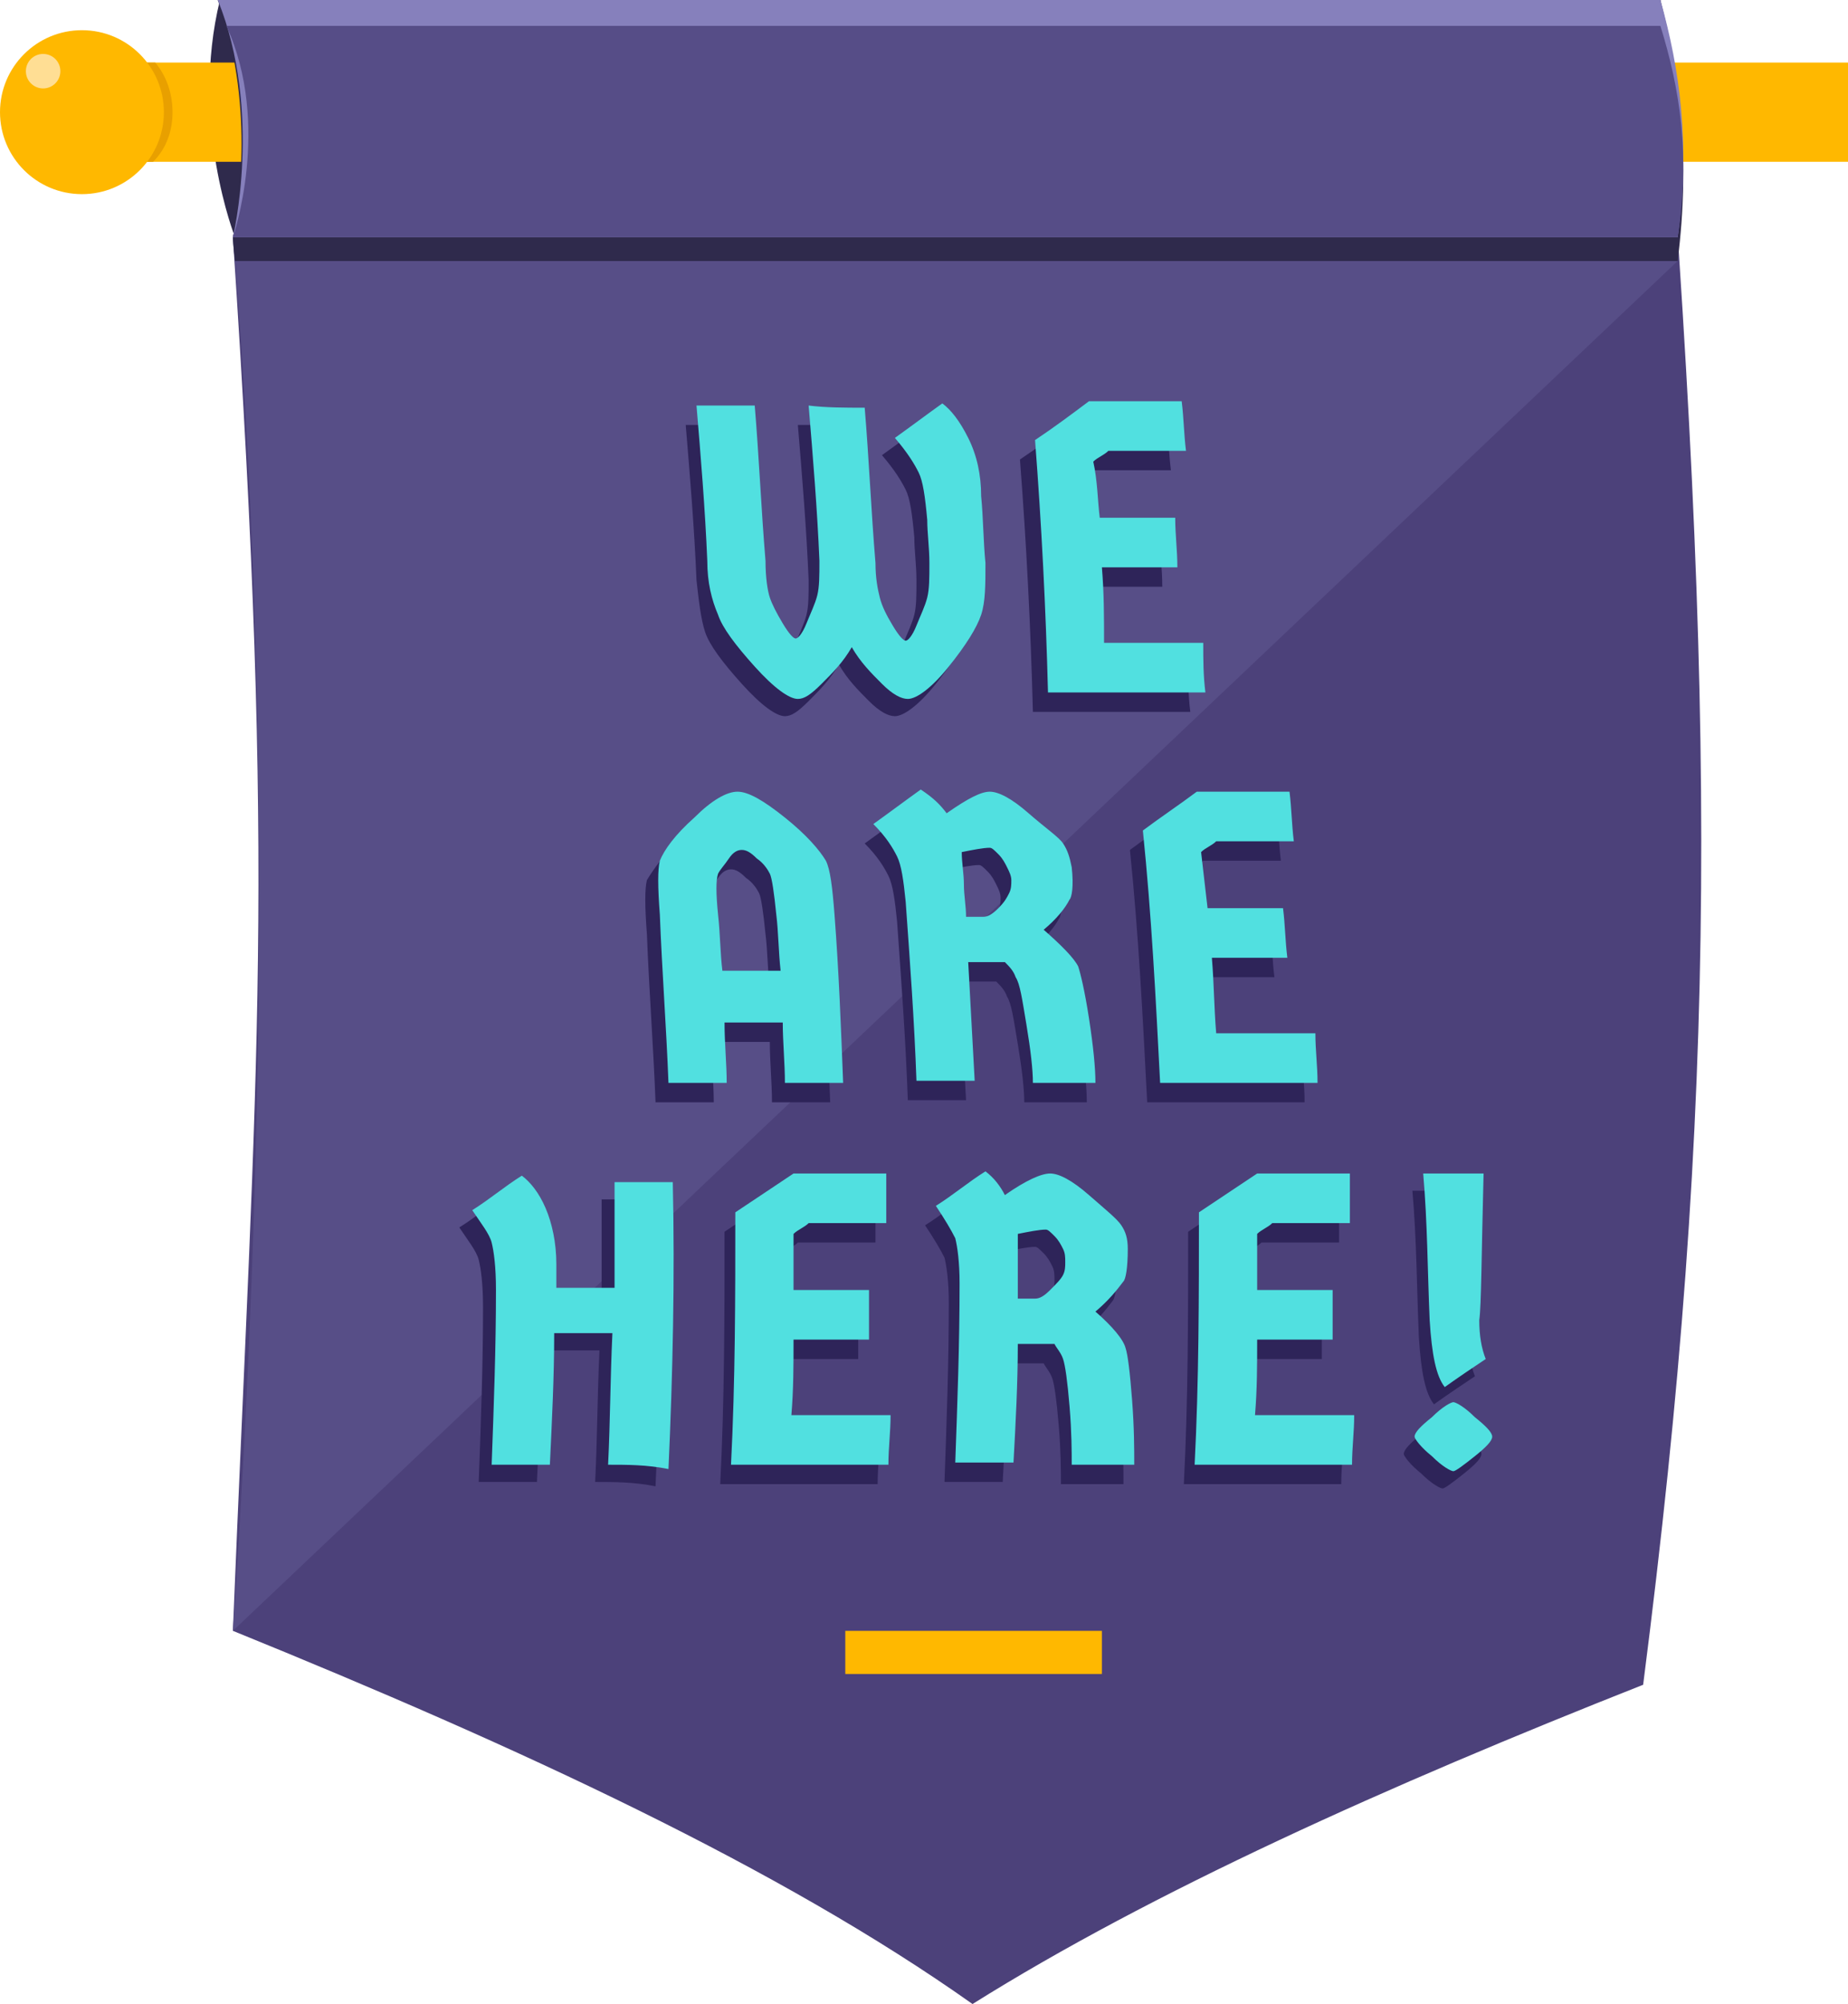 <svg xmlns="http://www.w3.org/2000/svg" viewBox="0 0 85.7 92.9"><style>.st143{fill:#ffb800}.st259{fill:#2f2a4c}</style><g id="Layer_1"><path class="st259" d="M10.9 11s-2.1-5.3-.7-11l2.4 5.4-1.7 5.6z"/><path class="st143" d="M4.3 2.9h81.4v4.6H4.3z"/><path d="M4.3 7.5h2.8c.6-.6.9-1.4.9-2.3 0-.9-.3-1.7-.8-2.3H4.3v4.6z" fill="#e8a000"/><circle class="st143" cx="3.8" cy="5.2" r="3.8"/><circle cx="2" cy="3.3" r=".8" fill="#ffde94"/><path d="M77 0H10.1c2.1 5.2.7 11 .7 11 2 30 1.1 37.6 0 64.6 13.3 5.4 25.4 11 34.3 17.3 8.3-5.2 19.2-10.1 31.1-14.8C79.7 50.8 79.6 33 77 0z" fill="#4c417a"/><path d="M10.8 75.6l67-63.5H10.9c1.6 20.1 1.4 41.4-.1 63.5z" fill="#574e87"/><path class="st259" d="M77 0H10.1c1.7 4.7 1 9.4.7 11 0 .3.1 1.1.1 1.1h66.9c.6-4.8.1-8.6-.8-12.1z"/><path d="M77 0H10.1c2.1 5.2.7 11 .7 11h67c.6-4.3.1-7.8-.8-11z" fill="#8680bc"/><path d="M77 1.2H10.5c2.1 4.6.3 9.8.3 9.8h67c.6-3.8.1-6.9-.8-9.8z" fill="#564d87"/><path d="M39.5 19.7c.2 2.4.3 4.8.5 7.2 0 .7.1 1.2.2 1.6.1.4.3.8.6 1.3s.5.7.6.7c.1 0 .3-.2.5-.7.2-.5.4-.9.5-1.3.1-.4.1-.9.1-1.6 0-.7-.1-1.4-.1-2-.1-1.1-.2-1.8-.4-2.2-.2-.4-.5-.9-1.1-1.6.7-.5 1.5-1.1 2.2-1.6.4.3.8.8 1.2 1.6.4.8.6 1.7.6 2.7.1 1 .1 2.1.2 3.1 0 1 0 1.8-.2 2.4-.2.6-.7 1.4-1.5 2.4s-1.5 1.5-1.9 1.5c-.3 0-.7-.2-1.2-.7-.5-.5-1-1-1.4-1.7-.4.7-.9 1.2-1.4 1.7-.5.5-.8.7-1.1.7-.4 0-1.1-.5-2-1.5-.9-1-1.5-1.8-1.7-2.4-.2-.6-.3-1.5-.4-2.4-.1-2.4-.3-4.8-.5-7.2h2.7c.2 2.4.3 4.8.5 7.2 0 .8.1 1.4.2 1.7.1.3.3.7.6 1.2s.5.7.6.7c.1 0 .3-.2.5-.7.2-.5.4-.9.5-1.3.1-.4.1-.9.1-1.6-.1-2.4-.3-4.8-.5-7.2h2.5zm10.8 5.2h3.5c0 .8.1 1.5.1 2.3h-3.5c.1 1.2.1 2.3.1 3.5h4.6c0 .8 0 1.5.1 2.3h-7.3c-.1-3.9-.3-7.8-.6-11.7.9-.6 1.7-1.2 2.5-1.8h4.3c.1.8.1 1.5.2 2.3h-3.6c-.2.2-.5.3-.7.5.2.9.3 1.7.3 2.6zM31.6 38.8c.8-.8 1.5-1.2 2-1.2s1.2.4 2.2 1.2c1 .8 1.6 1.5 1.9 2 .2.4.3 1.2.4 2.5.2 2.6.3 5.2.4 7.8h-2.7c0-.9-.1-1.9-.1-2.8H33c0 1 .1 1.9.1 2.8h-2.7c-.1-2.6-.3-5.2-.4-7.8-.1-1.3-.1-2.1 0-2.5.3-.5.8-1.2 1.6-2zm1.2 4.5c.1.9.1 1.8.2 2.6h2.7c-.1-.9-.1-1.8-.2-2.6-.1-1-.2-1.7-.3-1.9-.1-.2-.3-.5-.6-.7-.3-.3-.5-.4-.7-.4-.2 0-.4.1-.6.4-.2.3-.4.5-.5.7-.1.2-.1.9 0 1.9zm10.6-4.7c1-.7 1.6-1 2-1 .4 0 1 .3 1.8 1s1.4 1.1 1.6 1.4c.2.3.3.6.4 1.1.1.9 0 1.4-.1 1.5-.2.4-.6.8-1.1 1.4.8.7 1.4 1.3 1.6 1.7.1.3.3 1.1.5 2.4.2 1.3.3 2.3.3 3h-2.9c0-.6-.1-1.5-.3-2.7-.2-1.2-.3-1.9-.5-2.2-.1-.3-.3-.5-.5-.7h-1.7c.1 1.8.2 3.7.3 5.5h-2.7c-.1-2.8-.3-5.5-.5-8.3-.1-1-.2-1.7-.4-2.1-.2-.4-.5-.9-1.1-1.5.7-.5 1.5-1.1 2.2-1.6.5.3.8.7 1.1 1.1zm.8 3.2c0 .5.1 1 .1 1.5h.8c.2 0 .4-.1.7-.4.3-.3.4-.5.5-.7.1-.2.1-.4.1-.6 0-.2-.1-.4-.2-.6-.1-.2-.2-.4-.4-.6-.2-.2-.3-.3-.4-.3-.3 0-.8.1-1.3.2 0 .5.1 1 .1 1.5zM55.4 43h3.5c.1.8.1 1.5.2 2.3h-3.5c.1 1.2.1 2.3.2 3.5h4.6c0 .8.1 1.5.1 2.3h-7.3c-.2-3.9-.4-7.8-.8-11.7.8-.6 1.7-1.2 2.5-1.8h4.3c.1.8.1 1.5.2 2.3h-3.6c-.2.2-.5.3-.7.5.2.8.3 1.7.3 2.6zM27.6 68.7c.1-2 .1-4 .2-6.1h-2.7c0 2-.1 4-.2 6.1h-2.7c.1-2.7.2-5.4.2-8.1 0-1.1-.1-1.8-.2-2.2-.1-.4-.5-.9-.9-1.5.8-.5 1.5-1.1 2.3-1.6.4.3.8.8 1.1 1.5.3.7.5 1.6.5 2.6v1.1h2.7v-4.9h2.7c.1 4.4 0 8.9-.2 13.3-1-.2-1.9-.2-2.8-.2zm8.7-8h3.5V63h-3.5c0 1.2 0 2.3-.1 3.5h4.6c0 .8-.1 1.5-.1 2.3h-7.3c.2-3.9.2-7.8.2-11.7l2.7-1.8h4.3v2.3H37c-.2.2-.5.3-.7.5v2.6zm9.8-4.4c1-.7 1.7-1 2.1-1 .4 0 1 .3 1.8 1s1.3 1.1 1.5 1.4c.2.3.3.6.3 1.1 0 .9-.1 1.4-.2 1.5-.3.4-.7.9-1.3 1.4.8.7 1.3 1.3 1.4 1.7.1.3.2 1.1.3 2.4.1 1.3.1 2.3.1 3h-2.9c0-.6 0-1.5-.1-2.7-.1-1.2-.2-1.9-.3-2.2-.1-.3-.3-.5-.4-.7h-1.7c0 1.8-.1 3.7-.2 5.5h-2.7c.1-2.8.2-5.5.2-8.3 0-1-.1-1.7-.2-2.1-.2-.4-.5-.9-.9-1.5.8-.5 1.5-1.1 2.3-1.6.3.3.7.6.9 1.1zm.6 3.2V61h.8c.2 0 .4-.1.7-.4.3-.3.5-.5.6-.7.1-.2.1-.4.1-.6 0-.2 0-.4-.1-.6-.1-.2-.2-.4-.4-.6-.2-.2-.3-.3-.4-.3-.3 0-.8.1-1.3.2-.1.5 0 1 0 1.5zm11.1 1.2h3.5V63h-3.5c0 1.2 0 2.3-.1 3.5h4.6c0 .8-.1 1.5-.1 2.3h-7.3c.2-3.9.2-7.8.2-11.7l2.7-1.8h4.3v2.3h-3.6c-.2.2-.5.3-.7.5v2.6zm10.5-5.5c-.1 3.8-.1 6.1-.2 6.8 0 .7.1 1.3.3 1.8-.6.4-1.2.8-1.9 1.3-.4-.5-.6-1.5-.7-3.1-.1-2.3-.1-4.5-.3-6.8h2.8zm-1.4 10.6c.1 0 .5.2 1 .7.5.4.8.7.8.9 0 .2-.3.5-.8.9s-.9.7-1 .7c-.1 0-.5-.2-1-.7-.5-.4-.8-.8-.8-.9 0-.2.3-.5.8-.9.5-.5.8-.7 1-.7z" fill="#2e2459"/><path d="M40.1 18.9c.2 2.4.3 4.8.5 7.2 0 .7.1 1.2.2 1.6.1.4.3.8.6 1.3s.5.7.6.7c.1 0 .3-.2.5-.7.2-.5.4-.9.5-1.3.1-.4.1-.9.1-1.6 0-.7-.1-1.4-.1-2-.1-1.1-.2-1.8-.4-2.2-.2-.4-.5-.9-1.1-1.6.7-.5 1.5-1.1 2.2-1.6.4.3.8.8 1.2 1.6.4.8.6 1.7.6 2.7.1 1 .1 2.1.2 3.1 0 1 0 1.8-.2 2.4-.2.6-.7 1.4-1.5 2.4s-1.5 1.5-1.9 1.5c-.3 0-.7-.2-1.2-.7-.5-.5-1-1-1.4-1.7-.4.7-.9 1.2-1.4 1.7-.5.5-.8.7-1.1.7-.4 0-1.1-.5-2-1.5-.9-1-1.5-1.8-1.7-2.4-.3-.7-.5-1.5-.5-2.5-.1-2.4-.3-4.8-.5-7.2H35c.2 2.4.3 4.8.5 7.2 0 .8.1 1.4.2 1.7.1.3.3.7.6 1.2s.5.7.6.7c.1 0 .3-.2.5-.7.2-.5.4-.9.5-1.3.1-.4.1-.9.1-1.6-.1-2.4-.3-4.8-.5-7.2.8.1 1.7.1 2.6.1zM51 24h3.5c0 .8.1 1.5.1 2.3h-3.5c.1 1.2.1 2.3.1 3.5h4.6c0 .8 0 1.5.1 2.3h-7.3c-.1-3.9-.3-7.8-.6-11.7.9-.6 1.7-1.2 2.5-1.8h4.3c.1.8.1 1.5.2 2.3h-3.6c-.2.2-.5.3-.7.5.2.9.2 1.8.3 2.6zM32.2 37.9c.8-.8 1.5-1.2 2-1.2s1.2.4 2.2 1.2c1 .8 1.6 1.5 1.9 2 .2.4.3 1.2.4 2.5.2 2.6.3 5.2.4 7.8h-2.7c0-.9-.1-1.9-.1-2.8h-2.7c0 1 .1 1.9.1 2.8H31c-.1-2.6-.3-5.2-.4-7.8-.1-1.3-.1-2.1 0-2.5.2-.5.7-1.2 1.6-2zm1.1 4.5c.1.9.1 1.8.2 2.6h2.7c-.1-.9-.1-1.8-.2-2.6-.1-1-.2-1.7-.3-1.9-.1-.2-.3-.5-.6-.7-.3-.3-.5-.4-.7-.4-.2 0-.4.1-.6.4-.2.3-.4.5-.5.7-.1.3-.1.9 0 1.9zm10.6-4.7c1-.7 1.6-1 2-1 .4 0 1 .3 1.8 1s1.4 1.1 1.6 1.4c.2.3.3.6.4 1.1.1.9 0 1.4-.1 1.5-.2.4-.6.9-1.2 1.4.8.7 1.4 1.3 1.6 1.7.1.3.3 1.1.5 2.4.2 1.3.3 2.3.3 3h-2.9c0-.6-.1-1.5-.3-2.7-.2-1.2-.3-1.9-.5-2.2-.1-.3-.3-.5-.5-.7h-1.7c.1 1.8.2 3.7.3 5.5h-2.7c-.1-2.8-.3-5.5-.5-8.3-.1-1-.2-1.7-.4-2.1-.2-.4-.5-.9-1.1-1.5.7-.5 1.5-1.1 2.2-1.6.6.4.9.7 1.2 1.1zm.8 3.3c0 .5.1 1 .1 1.5h.8c.2 0 .4-.1.7-.4.3-.3.4-.5.5-.7.1-.2.1-.4.1-.6 0-.2-.1-.4-.2-.6-.1-.2-.2-.4-.4-.6-.2-.2-.3-.3-.4-.3-.3 0-.8.1-1.3.2 0 .5.1 1 .1 1.5zM56 42.1h3.5c.1.8.1 1.5.2 2.3h-3.5c.1 1.2.1 2.3.2 3.5H61c0 .8.1 1.5.1 2.3h-7.3c-.2-3.9-.4-7.8-.8-11.7.8-.6 1.7-1.2 2.5-1.8h4.3c.1.8.1 1.5.2 2.3h-3.6c-.2.2-.5.3-.7.5.1.9.2 1.7.3 2.6zM28.2 67.9c.1-2 .1-4 .2-6.1h-2.7c0 2-.1 4-.2 6.1h-2.7c.1-2.7.2-5.4.2-8.1 0-1.1-.1-1.8-.2-2.2-.1-.4-.5-.9-.9-1.5.8-.5 1.5-1.1 2.3-1.6.4.3.8.8 1.1 1.5.3.7.5 1.6.5 2.6v1.1h2.7v-4.9h2.7c.1 4.4 0 8.9-.2 13.3-1-.2-1.9-.2-2.8-.2zm8.6-8.1h3.5v2.3h-3.5c0 1.2 0 2.3-.1 3.5h4.6c0 .8-.1 1.5-.1 2.3h-7.3c.2-3.9.2-7.8.2-11.7l2.7-1.8h4.3v2.3h-3.6c-.2.2-.5.3-.7.5v2.6zm9.8-4.4c1-.7 1.7-1 2.1-1 .4 0 1 .3 1.8 1s1.3 1.1 1.5 1.4c.2.3.3.6.3 1.1 0 .9-.1 1.4-.2 1.5-.3.4-.7.9-1.3 1.4.8.7 1.3 1.3 1.4 1.7.1.3.2 1.1.3 2.4.1 1.3.1 2.3.1 3h-2.9c0-.6 0-1.5-.1-2.7-.1-1.2-.2-1.9-.3-2.2-.1-.3-.3-.5-.4-.7h-1.7c0 1.8-.1 3.7-.2 5.5h-2.7c.1-2.8.2-5.5.2-8.3 0-1-.1-1.7-.2-2.1-.2-.4-.5-.9-.9-1.5.8-.5 1.5-1.1 2.3-1.6.4.3.7.7.9 1.1zm.6 3.3v1.5h.8c.2 0 .4-.1.7-.4.3-.3.5-.5.6-.7.1-.2.1-.4.1-.6 0-.2 0-.4-.1-.6-.1-.2-.2-.4-.4-.6-.2-.2-.3-.3-.4-.3-.3 0-.8.1-1.3.2v1.5zm11.1 1.1h3.5v2.3h-3.5c0 1.2 0 2.3-.1 3.5h4.6c0 .8-.1 1.5-.1 2.3h-7.3c.2-3.9.2-7.8.2-11.7l2.7-1.8h4.3v2.3H59c-.2.2-.5.3-.7.5v2.6zm10.5-5.4c-.1 3.8-.1 6.1-.2 6.8 0 .7.1 1.3.3 1.8-.6.4-1.2.8-1.9 1.3-.4-.5-.6-1.5-.7-3.1-.1-2.3-.1-4.5-.3-6.8h2.8zM67.4 65c.1 0 .5.2 1 .7.5.4.8.7.8.9 0 .2-.3.5-.8.9s-.9.7-1 .7c-.1 0-.5-.2-1-.7-.5-.4-.8-.8-.8-.9 0-.2.3-.5.8-.9.5-.5.9-.7 1-.7z" fill="#51e0e0"/><path fill="none" stroke="#ffb800" stroke-width="2" stroke-linejoin="round" stroke-miterlimit="10" d="M39.2 76.6h11.9"/></g></svg>